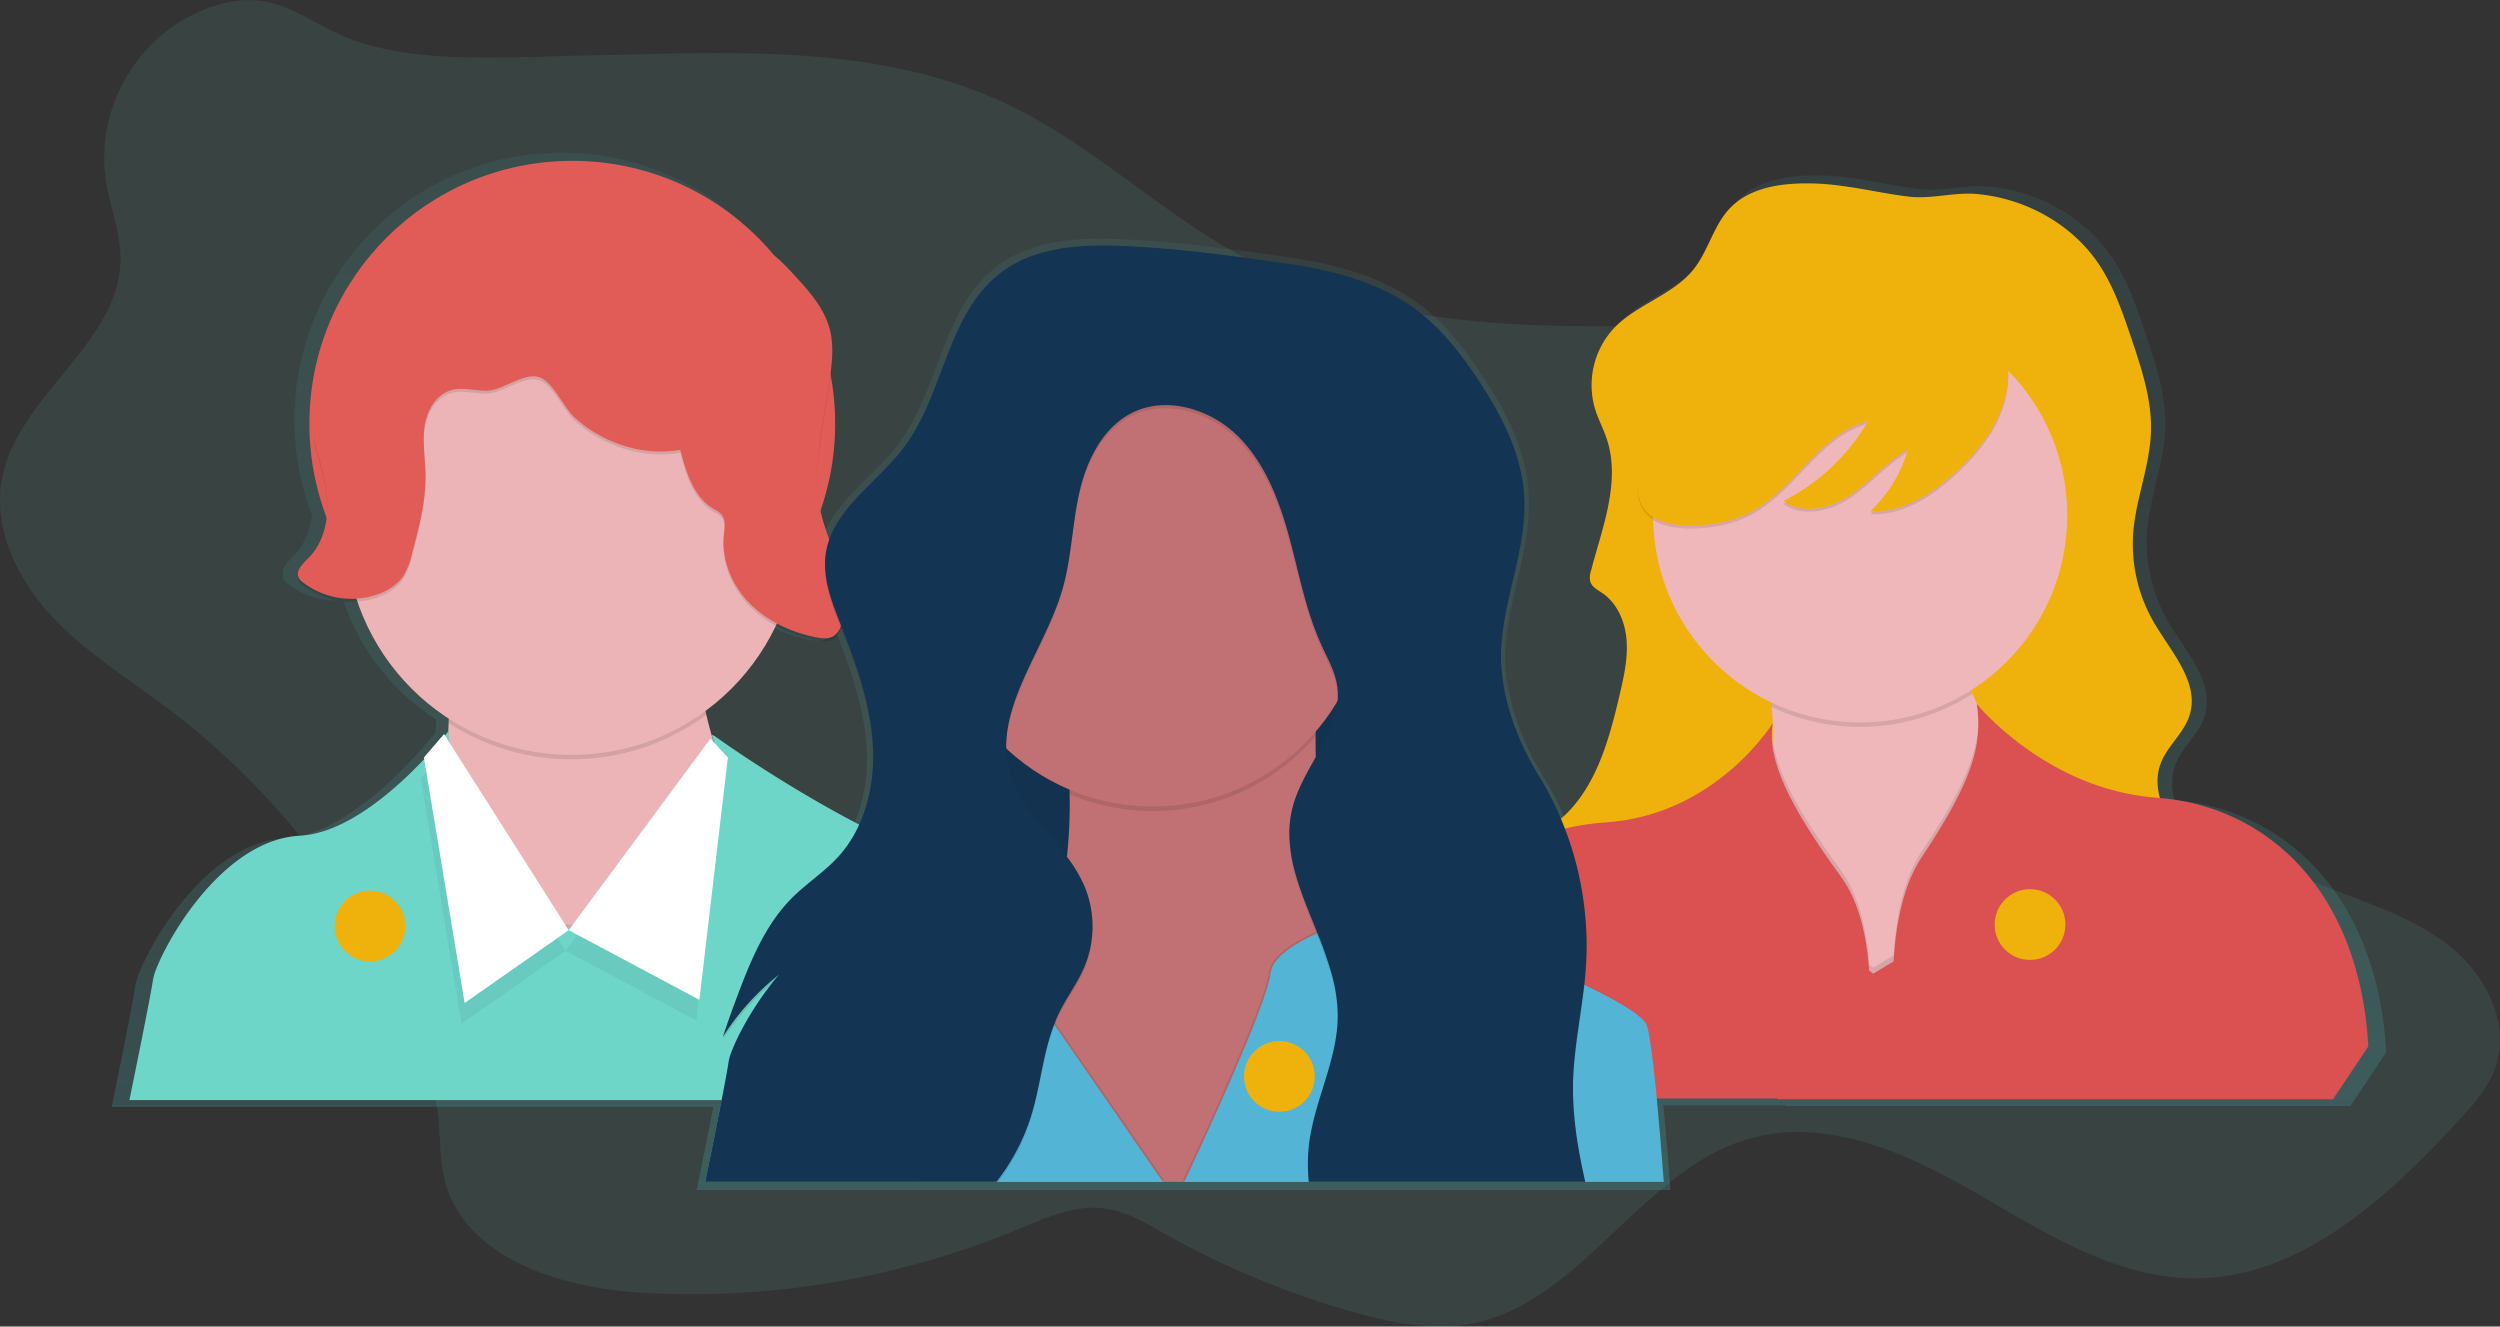 <svg id="e532202f-8294-4472-8a94-ef01c23bf434" xmlns="http://www.w3.org/2000/svg" xmlns:xlink="http://www.w3.org/1999/xlink" viewBox="0 0 1111.01 589.53"><rect x="0" y="0" width="1111.01" height="589.53" fill="#333333" stroke="none"/><defs><style>.cls-1,.cls-9{fill:#6ed5c9;}.cls-1,.cls-5{opacity:0.1;}.cls-1,.cls-11,.cls-14,.cls-5{isolation:isolate;}.cls-2{fill:url(#linear-gradient);}.cls-3{fill:#efb20d;}.cls-4{fill:#efb7b9;}.cls-6{fill:#db5152;}.cls-7{fill:#e15c56;}.cls-8{fill:#ecb4b6;}.cls-10{fill:#133453;}.cls-11{opacity:0.05;}.cls-12{fill:#c17174;}.cls-13{fill:#53b4d5;}.cls-14{fill:#fff;}</style><linearGradient id="linear-gradient" x1="599.53" y1="-94.1" x2="599.53" y2="366.92" gradientTransform="matrix(1, 0, 0, -1, -44.49, 434.77)" gradientUnits="userSpaceOnUse"><stop offset="0" stop-color="#4ab0b0" stop-opacity="0.25"/><stop offset="0.54" stop-color="#4ab0b0" stop-opacity="0.12"/><stop offset="1" stop-color="#4ab0b0" stop-opacity="0.1"/></linearGradient></defs><title>Chapter-landscape-2</title><path class="cls-1" d="M47.11,80.64c1.8,11.42,6.4,22.45,6.44,34,.15,37.74-45.64,60.92-52.65,98-4.16,22,6.62,44.48,21.82,60.89s34.58,28.24,52.43,41.74a335.68,335.68,0,0,1,110,145.5c4.51,11.6,8.39,23.56,9.67,35.94.93,9,.49,18.21,2.6,27,8.35,34.89,50.69,48.43,86.49,50.69a379.31,379.31,0,0,0,168.74-28.18c12-5,24.39-10.68,37.27-9.27,10.3,1.13,19.49,6.7,28.53,11.77a378.34,378.34,0,0,0,84.38,34.74c16.3,4.5,33.41,7.92,50.06,5,50-8.82,76.57-69.46,125.63-82.72,33.94-9.17,69.26,6.85,99.7,24.44s61.86,37.85,97,37.9c46.88.06,85.42-35.42,117.22-69.86,6.67-7.23,13.45-14.79,16.63-24.1,6.45-18.9-4-40.13-19.45-52.83s-34.93-19-53.54-26.26a464.62,464.62,0,0,1-89.77-46.88c-18.2-12.2-35.83-26-48.28-44-10.71-15.52-17.14-33.51-24.32-50.95-15.74-38.19-38-77-75.17-94.92-30.35-14.64-65.6-13-99.29-13.39-49.64-.55-100.54-6.52-144.55-29.48C517.52,96,487,65.41,449.27,47.08,389.27,18,320.68,23.66,256,24.76c-31.07.53-68,3.63-97.84-6.55C136.12,10.68,124.76-4.71,99.41,1.49,64.74,9.94,41.57,45.41,47.11,80.64Z"/><path class="cls-2" d="M966.33,355.53a25,25,0,0,1,.47-15.86c3-7.76,10.31-13.36,12.88-21.29,4.78-14.73-8.1-28.52-16-41.87a70.3,70.3,0,0,1-9.41-41c1.23-15.36,7.52-30,8-45.45.43-14.35-4.22-28.31-8.81-41.91-3.79-11.24-7.65-22.61-14.06-32.59-12.12-18.87-33.65-30.73-55.79-32.69-10.45-.93-20.67,2.47-30.94,1.14-14.26-1.84-27.74-5.54-42.28-6-13.81-.41-29.08,1.34-38.49,11.46-7.19,7.75-9.49,18.94-16.07,27.22-9.34,11.75-25.67,15.78-36,26.66a37.78,37.78,0,0,0-8.53,36.43c1.43,4.64,3.77,8.95,5.29,13.56,6.39,19.26-2,39.86-7.07,59.5a9,9,0,0,0-.3,5c.8,2.4,3.32,3.66,5.41,5.08,6.84,4.66,10.33,13.1,11,21.35s-1.24,16.47-3.12,24.53c-4.79,20.49-10.78,42.44-26.57,56.07a145,145,0,0,0-10.14-19.76c-9.66-15.66-16.81-35-16.93-53.51a.49.49,0,0,1,0-.17c0-1,0-2,.11-3,1.25-21.84,10.69-42.91,10.48-64.65,0-1.76-.05-3.52-.15-5.29-1.23-18.61-10.17-35.82-20.42-51.4-7.65-11.63-16.27-22.86-27.31-31.33-17.07-13-38.76-18.63-60.07-21.61s-40.7-5.78-62.18-7.22c-23.1-1.55-48.52-2.42-66.78,11.8-23.81,18.54-25.13,54.35-43.28,78.45-10.8,14.34-28,25.42-33.69,41.71a101.08,101.08,0,0,1-3.84-12.25l-.18-.83a119.25,119.25,0,0,0,4.63-61.23,76,76,0,0,0,.69-10,39.36,39.36,0,0,0-1.17-10.81c-2.57-9.74-9.66-17.53-16.51-24.92a72.37,72.37,0,0,0-8.1-7.85A118.72,118.72,0,0,0,138.66,229c-.88,6.82-3.52,13.45-8.37,18.26-2.21,2.19-5.07,4.93-4.59,7.73a3.74,3.74,0,0,0,.32,2.35,6.66,6.66,0,0,0,2,2.19,36,36,0,0,0,24.49,7.3,102.39,102.39,0,0,0,41.24,52.94c0,.67,0,1.31-.07,1.94,0,1.11-.09,2.21-.14,3.33v.46c0-.1-34.82,45.39-67,47.08-17.18.9-32.17,12.49-43.53,25.74C69.37,414.22,61,432.5,60.23,437.56c-1.33,9.28-10.61,54.38-10.61,54.38H317c-3.16,16.24-7.42,36.93-7.42,36.93H742.33c-1-13.91-2.11-26.77-3.14-37.66H793.6l-.06.33h251l15.92-23.89C1056.51,398,1015.45,359.77,966.33,355.53Zm-624.9-77.76a64.85,64.85,0,0,0,18,6.48c2.73.56,5.78.91,8.11-.62a9.32,9.32,0,0,0,3.27-4.63l.12.3c6.75,17,13,34.54,14.21,52.8.11,1.72.18,3.44.19,5.17A74.69,74.69,0,0,1,379,367.53a583.22,583.22,0,0,1-65.27-40l-1.41-.6c0,.11.49,1.36,1.07,3.47.14.51.29,1.07.44,1.67-1.43-4.62-2.73-9.34-3.87-14.15l-.39-1.71A102.43,102.43,0,0,0,341.43,277.77Z"/><path class="cls-3" d="M806.38,81.55c-13.59-.41-28.63,1.32-37.88,11.28-7.08,7.62-9.34,18.64-15.82,26.79-9.19,11.57-25.26,15.53-35.44,26.24a37.19,37.19,0,0,0-8.4,35.86c1.41,4.56,3.71,8.81,5.21,13.34,6.29,19-1.92,39.23-7,58.56a8.76,8.76,0,0,0-.29,4.94c.78,2.36,3.27,3.6,5.32,5,6.73,4.59,10.17,12.89,10.78,21s-1.22,16.21-3.07,24.14c-4.91,21-11.11,43.61-28.16,56.84-7.2,5.65-16.82,10.23-18.7,19.23-2.2,10.54,7.86,19.5,17.51,24.27,28.33,14,61.22,14.2,92.21,20.44,27.29,5.5,54.51,15.92,82.13,12.36,12.31-1.58,24.08-5.91,35.73-10.2l72.54-26.73a19,19,0,0,0,5.7-2.87c4.37-3.64,4.52-10.56,2.14-15.73s-6.7-9.13-10.5-13.37c-8.28-9.27-14.58-22.36-10.06-33.94,3-7.64,10.15-13.15,12.68-21,4.7-14.5-8-28.08-15.7-41.22a69.26,69.26,0,0,1-9.26-40.31c1.21-15.12,7.4-29.58,7.85-44.74.42-14.12-4.15-27.86-8.67-41.25-3.73-11.06-7.53-22.25-13.84-32.08-11.93-18.57-33.12-30.24-54.92-32.18-10.29-.91-20.34,2.43-30.45,1.13C834,85.62,820.69,82,806.38,81.55Z"/><path class="cls-4" d="M826.67,478.36s-82.24-51.56-50.26-111c7.4-13.74,10.67-26.74,11.34-38.61a81.71,81.71,0,0,0,0-9.39v-.45c-.11-1.61-.25-3.2-.43-4.76-3.81-31.38-24-51.83-24-51.83s136.41-39.81,113.57-3.92c-10.6,16.66-7.43,33-.33,49.91.75,1.78,1.55,3.58,2.38,5.37,8.2,17.83,19.58,36.3,22.76,56.33C908.25,411.13,826.67,478.36,826.67,478.36Z"/><path class="cls-5" d="M876.92,258.4c-10.6,16.66-7.43,33-.33,49.91a92.17,92.17,0,0,1-89.3,5.88c-3.78-31.42-23.94-51.87-23.94-51.87S899.77,222.5,876.92,258.4Z"/><circle class="cls-4" cx="826.66" cy="229.03" r="92.03"/><path class="cls-5" d="M787.75,319.4V319l.11-.18A3,3,0,0,0,787.75,319.4Z"/><path class="cls-5" d="M826.67,478.36s-82.24-51.56-50.26-111c7.4-13.74,10.67-26.74,11.34-38.61,1.87,14.68,12,32.93,30.44,58.19,8,11,11.44,26.38,12.53,41.75l1.83,1.33,9-5.44c1-17,4.44-34.18,12.58-46.36,21.39-32,26.47-48,24.89-64.58,8.2,17.83,19.58,36.3,22.76,56.33C908.25,411.13,826.67,478.36,826.67,478.36Z"/><path class="cls-6" d="M958.51,354.51c-49-3.56-80-41.6-80-41.6,2.61,17.82-1.63,33.77-24.48,68-8.09,12.14-11.52,29.29-12.52,46.33l-9,5.44-1.83-1.33c-1.09-15.36-4.52-30.76-12.53-41.75-22.84-31.33-33-51.89-30.35-68.21,0,0-25.13,40.79-74.08,44.06s-90.07,37.86-94,101.17l15.66,21.54H789.85l-.06.33h247L1052.51,465C1048.58,395.84,1007.51,358.07,958.51,354.51Z"/><path class="cls-5" d="M888.88,184.55c-4,9.9-11.1,18.26-18.86,25.6-10.72,10.15-24.2,19.09-38.94,18.4a59.72,59.72,0,0,0,16.81-27.62c-9.3,5.42-16.33,14-25.21,20.11s-21.43,9.26-30.11,2.88a90.28,90.28,0,0,0,37.67-35.59c-21.08,5.47-31.9,29.21-50.89,39.87-8.9,5-19.31,6.88-29.51,6.66-7.25-.15-15.33-1.84-19.37-7.86-2.36-3.5-2.91-7.9-3-12.13-.44-19.18,7.37-38,19.4-52.93s28-26.28,45.08-35.09c6.08-3.14,12.42-6,19.19-7,8.42-1.22,17,.57,25.26,2.47,10.74,2.46,21.54,5.16,31.43,10C888.94,142.77,898.16,161.71,888.88,184.55Z"/><path class="cls-3" d="M888.88,183.24c-4,9.9-11.1,18.26-18.86,25.6-10.72,10.15-24.2,19.09-38.94,18.4a59.72,59.72,0,0,0,16.81-27.62c-9.3,5.42-16.33,14-25.21,20.11s-21.43,9.26-30.11,2.88A90.28,90.28,0,0,0,830.24,187c-21.08,5.47-31.9,29.21-50.89,39.87-8.9,5-19.31,6.88-29.51,6.66-7.25-.15-15.33-1.84-19.37-7.86-2.36-3.5-2.91-7.9-3-12.13-.44-19.18,7.37-38,19.4-52.93s28-26.28,45.08-35.09c6.08-3.14,12.42-6,19.19-7,8.42-1.22,17,.57,25.26,2.47,10.74,2.46,21.54,5.16,31.43,10C888.94,141.44,898.16,160.4,888.88,183.24Z"/><circle class="cls-7" cx="254.32" cy="188.31" r="116.83"/><path class="cls-8" d="M359.08,413.16s-107,27.41-109.65,30-90.07,7.18-64.62-46.34c9.35-19.65,13.24-46.34,14.42-72.25.05-1.1.1-2.19.14-3.28,1.61-43.43-4.11-83.73-4.11-83.73s124-49,114.87,25.46c-2.28,18.52-.39,37.13,3.75,54.63,1.38,5.84,3,11.55,4.8,17.09C333.16,379.38,359.08,413.16,359.08,413.16Z"/><path class="cls-5" d="M313.87,317.67a100.54,100.54,0,0,1-114.51,3.64c1.61-43.43-4.11-83.73-4.11-83.73s124-49,114.87,25.46C307.85,281.57,309.74,300.18,313.87,317.67Z"/><circle class="cls-8" cx="253.99" cy="234.97" r="100.51"/><path class="cls-5" d="M359.08,413.16s-107,27.41-109.65,30-90.07,7.18-64.62-46.34c9.35-19.65,13.24-46.34,14.42-72.25,1,13.54,8.74,46.33,9.73,57.24a9.22,9.22,0,0,0,.38,1.88c1.45,4.85,6.62,10.44,12.85,15.74l.37.31a47.67,47.67,0,0,0,56.14,3.75,253.92,253.92,0,0,0,25.56-18.42c11.64-9.61,15.27-22.56,15.72-34a72.58,72.58,0,0,0-1.3-16.38C333.16,379.38,359.08,413.16,359.08,413.16Z"/><path class="cls-9" d="M494.19,488.88H57.51S66.65,444.5,68,435.36c.71-5,9-23,22.43-38.63,11.18-13,25.93-24.45,42.84-25.34,31.65-1.66,65.92-46.34,65.92-46.34h0c.76,13,8.78,46.95,9.79,58.09a9.22,9.22,0,0,0,.38,1.88c1.45,4.85,6.62,10.44,12.85,15.74l.37.31a47.67,47.67,0,0,0,56.14,3.76,255.51,255.51,0,0,0,25.56-18.42c11.64-9.61,15.27-22.56,15.72-34a75.27,75.27,0,0,0-2.73-22.49,35.58,35.58,0,0,0-1.06-3.41l1.39.59s59.13,43,113.3,60.58a64.76,64.76,0,0,1,17.76,9,76.52,76.52,0,0,1,12.06,10.83,112.17,112.17,0,0,1,18,27.69C491.23,461.82,494.19,488.88,494.19,488.88Z"/><path class="cls-5" d="M302.31,201.22c2.6,10,6,21.11,14.93,26.32a13.06,13.06,0,0,1,3.27,2.23c2.2,2.39,1.53,6.12,1.2,9.36-1.14,11.12,3.64,22.39,11.48,30.36s18.45,12.84,29.4,15.08c2.68.55,5.69.9,8-.61a9.33,9.33,0,0,0,3.28-4.71c3.05-8.11,1.76-17.22-.79-25.5s-6.31-16.18-8.24-24.63c-4.59-20.05,1.49-40.77,4.23-61.16.91-6.78,1.44-13.77-.31-20.38-2.53-9.58-9.51-17.26-16.25-24.53-3.63-3.91-7.34-7.89-12-10.45-13.74-7.51-31.43-.84-46.1-6.31-5.87-2.19-10.86-6.19-16.45-9C266.09,91.29,252,91,239,93.69s-25.2,8.34-37.27,13.9l-9.23,4.18c-13,6-26.93,12.78-33.93,25.33-7.45,13.36-5.38,30.46-12.83,43.82-2.26,4-5.41,7.84-6,12.44-.4,3.32.62,6.64,1.57,9.85,2.32,7.81,4.34,15.84,4.16,24s-2.78,16.52-8.56,22.26c-2.44,2.42-5.7,5.52-4.2,8.61a6.56,6.56,0,0,0,2,2.16,35.41,35.41,0,0,0,33.73,5c4.38-1.67,8.52-4.35,11-8.3a32.45,32.45,0,0,0,3.54-9.28c3.16-11.77,6.34-23.74,6.09-35.93-.14-7-1.42-14.06-.4-21s5.07-14.09,11.82-16c5-1.43,10.35.3,15.57.25,7.52-.06,16.74-8.4,23.71-5.95,6,2.12,10.75,13.6,15.71,18C268.07,198.26,285.63,204.13,302.31,201.22Z"/><path class="cls-7" d="M302.31,199.91c2.6,10,6,21.11,14.93,26.32a13.11,13.11,0,0,1,3.23,2.18c2.2,2.39,1.53,6.12,1.2,9.36-1.14,11.12,3.64,22.39,11.48,30.36s18.45,12.84,29.4,15.08c2.68.55,5.69.9,8-.61a9.33,9.33,0,0,0,3.28-4.71c3.05-8.11,1.76-17.22-.79-25.5s-6.31-16.18-8.24-24.63c-4.59-20,1.49-40.77,4.23-61.16.91-6.78,1.44-13.77-.31-20.38-2.53-9.58-9.51-17.26-16.25-24.53-3.63-3.91-7.34-7.89-12-10.45-13.74-7.51-31.43-.84-46.1-6.31-5.87-2.19-10.86-6.19-16.45-9-11.87-6-25.94-6.33-39-3.6s-25.2,8.34-37.27,13.9l-9.11,4.2c-13,6-26.93,12.78-33.93,25.33-7.45,13.36-5.38,30.46-12.83,43.82-2.26,4-5.41,7.84-6,12.44-.4,3.32.62,6.64,1.57,9.85,2.32,7.81,4.34,15.84,4.16,24s-2.78,16.52-8.56,22.26c-2.44,2.42-5.7,5.52-4.2,8.61a6.56,6.56,0,0,0,2,2.16,35.41,35.41,0,0,0,33.73,5c4.38-1.67,8.52-4.35,11-8.3a32.45,32.45,0,0,0,3.54-9.28c3.16-11.77,6.34-23.74,6.09-35.93-.14-7-1.42-14.06-.4-21s5.07-14.09,11.82-16c5-1.43,10.35.3,15.57.25,7.52-.06,16.74-8.4,23.71-5.95,6,2.12,10.75,13.6,15.71,18C268.07,197,285.63,202.83,302.31,199.91Z"/><rect class="cls-10" x="408.03" y="242.6" width="229.1" height="196.46"/><rect class="cls-11" x="408.03" y="242.6" width="229.1" height="196.46"/><path class="cls-12" d="M604.28,525.22h-196c2.53-14.27,9.93-29.91,24.35-46.77a172.83,172.83,0,0,0,27.62-44.2q2.79-6.44,5-12.89A188.72,188.72,0,0,0,474,381.94a11,11,0,0,1,.13-1.14,215.2,215.2,0,0,0,1.22-27.92v-2a254.17,254.17,0,0,0-11.25-67.42l-.25-.78c-2.13-6.71-3.69-10.48-3.69-10.48s3.89-2.11,10.31-5.22l.54-.26c23.61-11.34,79.5-35,104.14-18.14l.4.27c8.62,6.14,13.26,17.41,11.08,36.18v.22a9.87,9.87,0,0,1-.11,1,364.39,364.39,0,0,0-1.87,38.94v2c0,3.05,0,6.13.1,9.26v1.26c.2,10.1.65,20.53,1.28,31.11.87,14.67,2.11,29.61,3.54,44.27.61,6.27,1.27,12.5,2,18.63.08.72.16,1.46.24,2.17.84,7.47,1.71,14.79,2.6,21.89l.06.46C597.91,484.44,601.67,509.06,604.28,525.22Z"/><path class="cls-5" d="M586.59,285.07v.22a358.72,358.72,0,0,0-2,40v2A95.4,95.4,0,0,1,475.34,353v-2a253.56,253.56,0,0,0-11.5-68.2c-2.13-6.71-3.69-10.48-3.69-10.48s3.89-2.11,10.31-5.22c23.38-11.3,80.43-35.7,105.05-18.18C584.12,255,588.76,266.3,586.59,285.07Z"/><circle class="cls-12" cx="512.35" cy="263.07" r="95.32"/><path class="cls-5" d="M517.4,524.57H314.05s9.14-44.38,10.44-53.52c.71-5,9-23,22.43-38.63a98.66,98.66,0,0,1,60.68-21.53c38.89-.58,50.21,12.81,53.28,22.71a22.15,22.15,0,0,1,.8,10.29L469,454.55Z"/><path class="cls-13" d="M516.75,525.22H313.4s9.14-44.38,10.44-53.52c.71-5,9-23,22.43-38.63A98.66,98.66,0,0,1,407,411.54c38.89-.58,50.21,12.81,53.28,22.71a22.15,22.15,0,0,1,.8,10.29l7.36,10.66Z"/><path class="cls-5" d="M738.73,524.57H525.67C535.83,503,562.46,445.31,563.94,432c.57-5.16,6.07-10,13.35-14.11a75.9,75.9,0,0,1,7.09-3.58l.44-.2c1.33-.59,2.68-1.13,4-1.63a81.12,81.12,0,0,1,57,.45c17.49,6.65,40,15.61,57.52,24l.14.07c4.5,2.16,8.69,4.27,12.38,6.3,7.38,4.05,12.77,7.75,14.84,10.71,1,1.36,2,7.49,3.15,17C735.43,483.85,737.1,502.93,738.73,524.57Z"/><path class="cls-13" d="M739.38,525.22H526.32c10.16-21.62,36.79-79.26,38.27-92.59.57-5.16,6.07-10,13.35-14.11a75.9,75.9,0,0,1,7.09-3.58l.44-.2c1.33-.59,2.68-1.13,4-1.63a81.12,81.12,0,0,1,57,.45c17.49,6.65,40,15.61,57.52,24l.14.07c4.5,2.16,8.69,4.27,12.38,6.3,7.38,4.05,12.77,7.75,14.84,10.71,1,1.36,2,7.49,3.15,17C736.09,484.5,737.75,503.59,739.38,525.22Z"/><path class="cls-5" d="M705.09,420.67q0,4.6-.25,9.23c-.09,1.5-.21,3-.34,4.5-.09,1.08-.2,2.15-.31,3.22l-.14,1.24c-1.63,14.54-4.64,29-5,43.61v2.07c-.07,13.72,2.15,27.23,5.16,40.68H581.51c-.2-2.49-.3-5-.27-7.47a65.56,65.56,0,0,1,.37-6.7c1.89-18.41,11.3-35.64,12.72-53.93l.06-.84c.09-1.37.14-2.75.12-4.13v-.37a71,71,0,0,0-2.77-17.86l-.24-.87a179.45,179.45,0,0,0-6-17l-.44-1.11c-3.33-8.32-6.83-16.57-9.2-24.84a66.15,66.15,0,0,1-2.89-19c0-1.15.07-2.3.16-3.45.08-.94.19-1.88.33-2.83a44.09,44.09,0,0,1,.88-4.41c2-7.88,6.27-15.27,10.36-22.59h0c4.55-8.15,8.89-16.21,9.67-24.78a27.25,27.25,0,0,0,.11-3.26h0a29.28,29.28,0,0,0-.4-4.18c-1.05-6.08-4.18-11.55-6.75-17.16-.26-.57-.52-1.14-.77-1.72,0-.09-.08-.18-.11-.27-5-11.55-7.9-23.87-11-36.13-.13-.53-.26-1.06-.4-1.58-.75-3-1.52-6-2.34-9-4.48-16.36-10.86-32.89-23-44.7s-31.5-17.79-46.7-10.27c-13.15,6.55-20.27,21.21-23.48,35.53s-3.47,29.27-7.64,43.35c-.3,1-.63,2.05-1,3.07-.18.52-.36,1-.54,1.57A157.14,157.14,0,0,1,464,283.46l-.25.53c-7.6,16.17-16.43,32.06-16.71,48.31v1.52a41.94,41.94,0,0,0,1.74,11.4c2,6.66,5.62,12.47,9.84,18,.83,1.09,1.69,2.16,2.56,3.23,4.2,5.16,8.76,10.16,12.75,15.48l.13.17a63.64,63.64,0,0,1,7.63,12.73,46.46,46.46,0,0,1,.2,35.9,67.16,67.16,0,0,1-3.89,7.66c-2.57,4.44-5.4,8.76-7.63,13.38a50,50,0,0,0-2,4.73c-5,12.88-6.08,27.13-10.16,40.42a91.85,91.85,0,0,1-14.53,28.29h-130c1.51-7.39,9-44,10.18-52.22.71-5,9-23,22.43-38.63-1.13.89-2.22,1.79-3.27,2.69a111.11,111.11,0,0,0-21.77,25.06c.29-.9.59-1.81.89-2.71,1.83-5.46,3.81-10.87,5.82-16.21,5.82-15.38,12.3-31.07,23.9-42.73,6.55-6.58,14.52-11.65,20.76-18.52,11-12.09,15.55-28.84,15.42-45.26,0-1.7-.07-3.39-.18-5.08-1.19-18-7.34-35.23-14-52-3.58-9-7.38-18.46-7.21-28a31.52,31.52,0,0,1,.29-4c2.75-19.77,22.75-31.61,34.76-47.56,17.86-23.73,19.16-59,42.59-77.22,18-14,43-13.14,65.73-11.62,21.14,1.42,40.22,4.17,61.2,7.11s42.27,8.46,59.1,21.39c10.87,8.34,19.35,19.39,26.88,30.84,10.08,15.34,18.89,32.28,20.1,50.59.09,1.31.14,2.61.14,3.9.21,21.4-9.08,42.14-10.31,63.63,0,1-.09,2-.1,3a.43.43,0,0,0,0,.16c-.22,18.63,6.93,38.19,16.66,54A144.85,144.85,0,0,1,705.09,420.67Z"/><path class="cls-10" d="M705.09,420.67c0,2.64-.1,5.29-.25,7.92-.09,1.5-.21,3-.34,4.5s-.28,3-.45,4.46c-1.63,14.54-4.64,29-5,43.61v3.37c.07,13.71,2.39,27.23,5.45,40.68H581.62c-.23-2.49-.37-5-.39-7.47a71.29,71.29,0,0,1,.37-8c1.89-18.41,11.3-35.64,12.72-53.93.1-1.34.17-2.68.18-4v-.94a71.48,71.48,0,0,0-3-19.1,179.45,179.45,0,0,0-6-17c-3.46-8.69-7.17-17.32-9.65-26A67.55,67.55,0,0,1,573,371a47.21,47.21,0,0,1,.16-4.76c.08-.94.19-1.88.33-2.83a44.09,44.09,0,0,1,.88-4.41c2-7.88,6.27-15.27,10.36-22.59,4.56-8.16,8.92-16.24,9.69-24.82.06-.65.09-1.31.11-2h0a28,28,0,0,0-.4-5.49c-1.05-6.08-4.18-11.55-6.75-17.16-.26-.57-.52-1.14-.77-1.72-5.07-11.62-8-24-11.06-36.4-.88-3.54-1.78-7.08-2.73-10.59-4.48-16.36-10.86-32.89-23-44.7s-31.47-17.67-46.66-10.11C490,190,482.86,204.67,479.65,219s-3.47,29.27-7.64,43.35c-.46,1.55-1,3.1-1.51,4.64-1.86,5.27-4.18,10.5-6.62,15.7-7.81,16.59-16.9,32.91-16.71,49.62v.21a41.94,41.94,0,0,0,1.74,11.4c2,6.66,5.62,12.47,9.84,18,.83,1.09,1.69,2.16,2.56,3.23,4.25,5.22,8.86,10.27,12.88,15.65a63.64,63.64,0,0,1,7.63,12.73,46.46,46.46,0,0,1,.2,35.9,67.16,67.16,0,0,1-3.89,7.66c-2.57,4.44-5.4,8.76-7.63,13.38a50,50,0,0,0-2,4.73c-5,12.88-6.08,27.13-10.16,40.42a92,92,0,0,1-15.53,29.59H313.4s9.14-44.38,10.44-53.52c.65-4.57,7.66-20,19.16-34.63,1-1.34,2.14-2.68,3.27-4a112.26,112.26,0,0,0-24.14,26.34l-.89,1.4c2.08-6.39,4.37-12.7,6.72-18.92,5.82-15.38,12.3-31.07,23.9-42.73,6.55-6.58,14.52-11.65,20.76-18.52,10.68-11.77,15.3-28,15.42-44,0-2.14,0-4.27-.18-6.39-1.19-18-7.34-35.23-14-52-3.41-8.62-7-17.6-7.21-26.74a32.06,32.06,0,0,1,.29-5.27c2.76-19.66,22.76-31.45,34.77-47.45,17.86-23.73,19.16-59,42.59-77.22,18-14,43-13.14,65.73-11.62,21.14,1.42,40.22,4.17,61.2,7.11s42.3,8.45,59.11,21.34c10.87,8.39,19.35,19.39,26.88,30.85,10.08,15.34,18.89,32.28,20.1,50.59.12,1.74.17,3.48.14,5.21-.17,20.93-9.11,41.27-10.31,62.33-.08,1.42-.12,2.83-.1,4.26a.43.43,0,0,0,0,.16c.12,18.24,7.16,37.26,16.66,52.67A144.8,144.8,0,0,1,705.09,420.67Z"/><polygon class="cls-11" points="187.02 345.83 205.13 454.89 251.37 422.55 195.95 335.4 187.02 345.83"/><polygon class="cls-11" points="314.36 337.45 251.37 422.55 309.43 453.51 322.1 345.83 314.36 337.45"/><polygon class="cls-14" points="188.39 336.65 206.5 445.71 252.74 413.37 197.32 326.22 188.39 336.65"/><polygon class="cls-14" points="315.73 328.27 252.74 413.37 310.8 444.32 323.46 336.65 315.73 328.27"/><circle class="cls-3" cx="568.56" cy="478.36" r="15.72"/><circle class="cls-3" cx="164.45" cy="411.52" r="15.72"/><circle class="cls-3" cx="902.15" cy="410.87" r="15.72"/></svg>